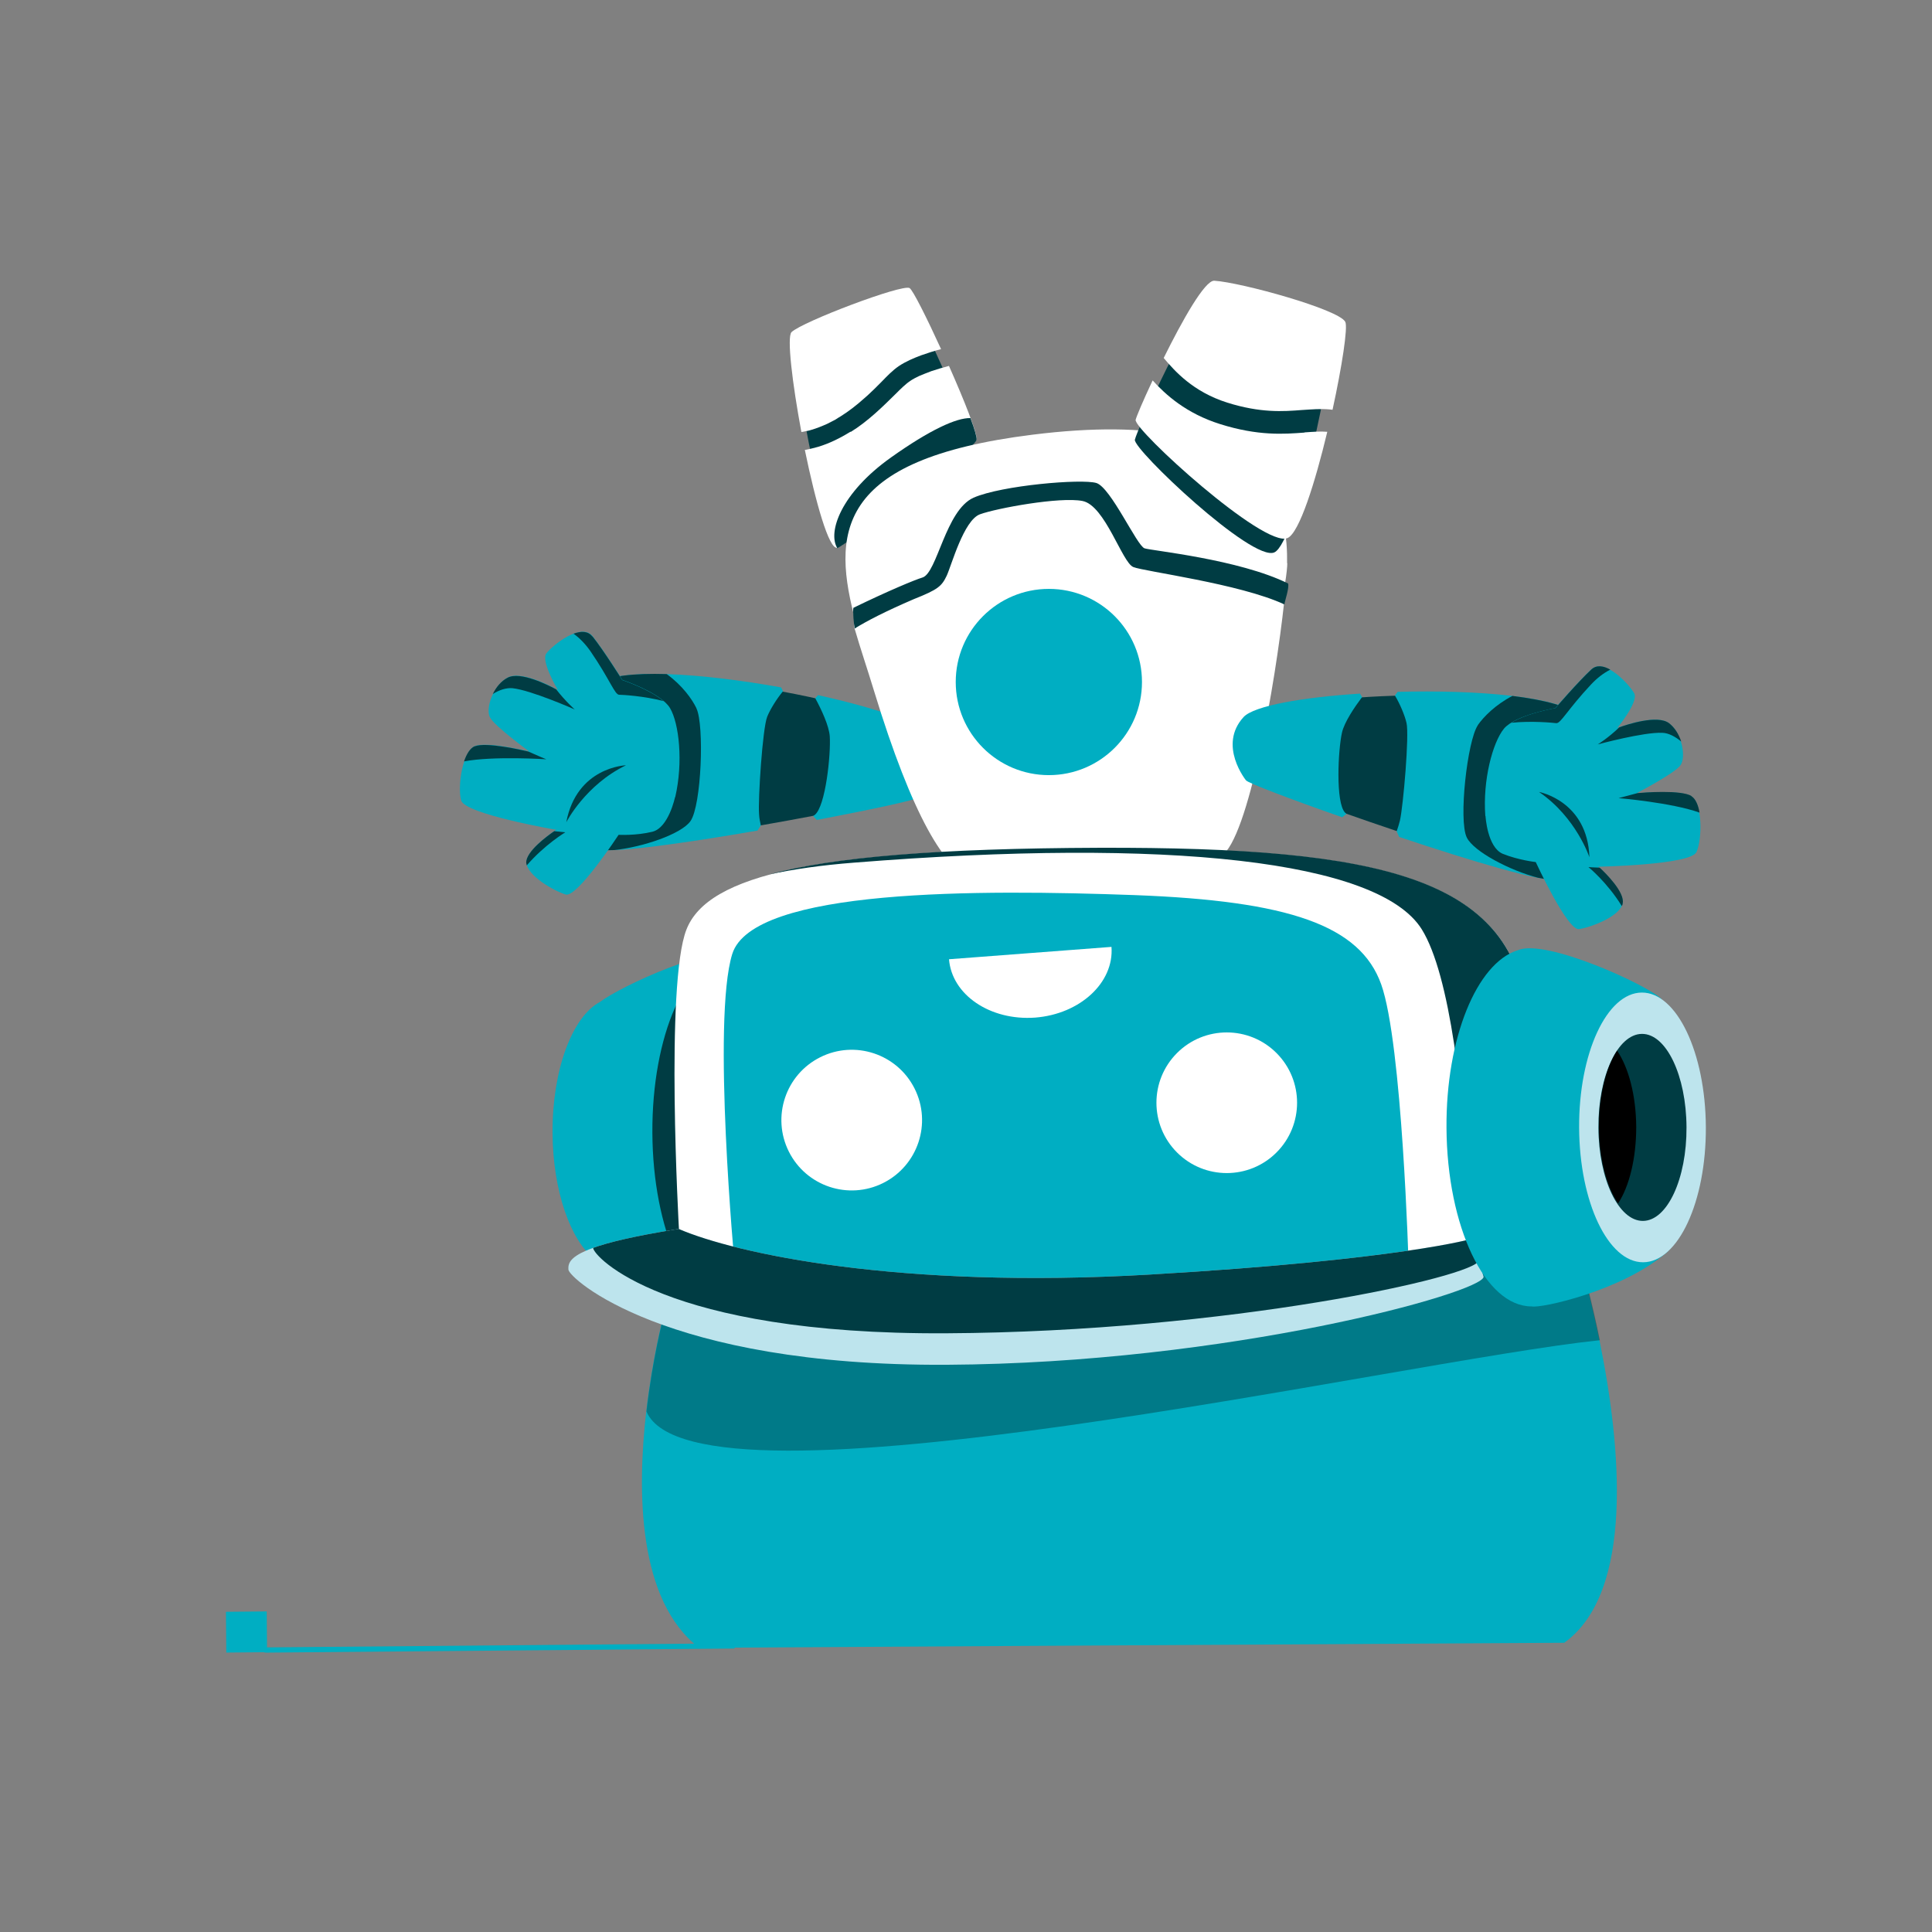 <svg width="150" height="150" viewBox="0 0 150 150" fill="none" xmlns="http://www.w3.org/2000/svg">
<rect x="0" y="0" width="150" height="150" fill="#808080" stroke="none"/>
<path d="M70.455 61.74C70.11 62.13 48.615 66.3 46.785 65.475C44.955 64.65 43.755 55.755 46.935 53.4C50.115 51.045 69.765 54.81 71.34 57.165C72.915 59.52 70.455 61.74 70.455 61.74Z" fill="#003C43"/>
<path d="M60.779 53.685C60.314 54.24 59.789 55.08 59.564 55.65C59.204 56.55 58.844 62.07 58.934 63.21C58.949 63.525 59.009 63.81 59.069 64.08L58.814 64.485C52.994 65.49 47.114 66.33 46.184 65.895C44.249 65.025 42.989 55.62 46.334 53.115C48.089 51.81 54.584 52.275 60.644 53.37L60.794 53.67L60.779 53.685Z" fill="#00AEC2"/>
<path d="M54.074 55.005C54.688 56.295 54.464 62.535 53.608 63.75C52.904 64.755 49.889 65.775 47.684 66C46.934 66.03 46.394 66 46.169 65.895C44.233 65.025 42.974 55.62 46.319 53.115C47.188 52.47 49.214 52.26 51.764 52.335C52.964 53.205 53.728 54.27 54.074 54.99V55.005Z" fill="#003C43"/>
<path d="M52.409 61.89C52.409 61.89 51.914 64.26 50.654 64.575C49.379 64.89 48.029 64.815 48.029 64.815C48.029 64.815 44.804 69.72 43.919 69.45C43.034 69.18 40.949 68.01 40.874 66.99C40.799 65.97 43.184 64.425 43.184 64.425C43.184 64.425 36.104 63.21 35.804 62.145C35.504 61.08 35.909 58.32 36.869 57.93C37.829 57.54 41.099 58.35 41.099 58.35C41.099 58.35 38.399 56.385 38.039 55.695C37.679 55.005 38.279 53.22 39.419 52.605C40.574 51.99 43.319 53.58 43.319 53.58C43.319 53.58 41.969 51.33 42.419 50.73C42.869 50.13 45.119 48.285 46.004 49.395C46.889 50.505 48.314 52.785 48.314 52.785C48.314 52.785 51.314 53.79 52.019 54.975C52.724 56.16 53.054 59.175 52.424 61.89H52.409Z" fill="#00AEC2"/>
<path d="M46.001 49.411C46.886 50.521 48.311 52.801 48.311 52.801C48.311 52.801 50.441 53.506 51.521 54.436C49.991 54.031 48.296 53.941 48.071 53.941C47.726 53.941 47.351 52.756 45.836 50.551C45.446 49.996 44.996 49.531 44.531 49.201C45.101 48.991 45.641 48.976 45.986 49.411H46.001Z" fill="#003C43"/>
<path d="M40.902 67.201C40.887 67.141 40.872 67.066 40.857 67.006C40.797 66.121 42.552 64.861 43.032 64.531C43.557 64.591 43.887 64.621 43.887 64.621C43.887 64.621 42.282 65.581 40.887 67.201H40.902Z" fill="#003C43"/>
<path d="M38.262 53.882C38.517 53.357 38.907 52.877 39.402 52.622C40.407 52.082 42.612 53.222 43.182 53.522C43.902 54.452 44.622 55.082 44.622 55.082C44.622 55.082 41.232 53.582 39.792 53.432C39.312 53.387 38.757 53.567 38.262 53.882Z" fill="#003C43"/>
<path d="M36.852 57.946C37.737 57.586 40.587 58.246 41.022 58.351C41.817 58.711 42.417 58.951 42.417 58.951C42.417 58.951 38.292 58.681 36.027 59.116C36.222 58.546 36.492 58.096 36.837 57.946H36.852Z" fill="#003C43"/>
<path d="M43.965 63.841C43.965 63.841 45.435 60.946 48.6 59.416C48.6 59.416 44.775 59.536 43.965 63.841Z" fill="#003C43"/>
<path d="M71.203 61.951C71.068 62.116 67.663 62.851 63.418 63.661L63.133 63.361C63.178 63.331 63.208 63.301 63.253 63.271C64.108 62.611 64.513 58.516 64.423 57.166C64.363 56.341 63.763 55.066 63.298 54.211L63.508 53.971C67.873 54.931 71.503 56.146 72.163 57.121C73.828 59.611 71.218 61.966 71.218 61.966L71.203 61.951Z" fill="#00AEC2"/>
<path d="M65.203 41.806C65.623 41.686 75.073 34.801 75.238 33.991C75.403 33.181 70.948 23.371 70.408 23.056C69.868 22.741 62.668 25.471 61.903 26.221C61.123 26.971 63.973 42.121 65.203 41.791V41.806Z" fill="#003C43"/>
<path d="M66.043 33.54C67.378 32.715 68.503 31.605 69.613 30.51C69.643 30.48 69.673 30.45 69.703 30.42C69.748 30.375 69.793 30.33 69.838 30.285C69.928 30.195 70.033 30.105 70.123 30.015C70.303 29.85 70.498 29.685 70.708 29.55C70.768 29.505 70.828 29.475 70.903 29.43C71.083 29.355 70.963 29.4 70.903 29.43C70.933 29.43 70.948 29.4 70.978 29.385C71.113 29.325 71.233 29.25 71.368 29.19C71.683 29.055 71.998 28.935 72.313 28.815C72.763 28.665 73.213 28.53 73.678 28.41C74.863 31.08 75.898 33.69 75.823 34.11C75.658 34.98 65.473 42.405 65.008 42.525C64.363 42.705 63.313 38.94 62.488 34.935C62.833 34.875 63.178 34.785 63.508 34.695C64.408 34.425 65.248 34.005 66.043 33.51V33.54Z" fill="white"/>
<path d="M69.779 28.426C69.299 28.756 68.879 29.191 68.474 29.611C68.354 29.731 68.249 29.836 68.129 29.956C68.069 30.016 68.024 30.061 67.964 30.121C67.949 30.136 67.919 30.166 67.904 30.181C67.634 30.436 67.379 30.691 67.094 30.931C66.509 31.456 65.894 31.936 65.219 32.356C65.114 32.416 65.009 32.476 64.904 32.551C64.859 32.581 64.814 32.611 64.769 32.626C64.589 32.716 64.394 32.821 64.214 32.911C63.809 33.091 63.404 33.256 62.984 33.376C62.894 33.406 62.789 33.436 62.699 33.451C62.699 33.451 62.669 33.451 62.654 33.466C62.654 33.466 62.624 33.466 62.609 33.466C62.474 33.496 62.354 33.526 62.219 33.541C61.514 29.761 61.079 26.146 61.454 25.786C62.294 24.976 70.049 22.036 70.619 22.366C70.874 22.516 71.954 24.676 73.064 27.106C72.539 27.241 72.029 27.406 71.519 27.586C70.919 27.811 70.319 28.066 69.779 28.426Z" fill="white"/>
<path d="M69.193 35.505C72.193 33.375 74.263 32.43 75.343 32.46C75.673 33.33 75.853 33.96 75.823 34.14C75.658 35.01 65.473 42.435 65.008 42.555C64.243 41.325 65.278 38.28 69.193 35.505Z" fill="#003C43"/>
<path d="M83.837 71.911C73.697 70.711 68.012 64.696 78.647 65.656C89.282 66.601 100.412 73.876 83.837 71.911Z" fill="#394F54"/>
<path d="M99.945 43.725C99.945 44.265 99.72 46.035 99.24 47.595C95.415 45.69 88.275 44.76 87.765 44.58C87.165 44.37 85.125 39.36 84 39.015C82.875 38.655 78.675 39.345 76.485 40.305C74.295 41.265 74.295 46.215 73.155 46.56C72.555 46.74 69.18 47.055 66.465 48.39C64.575 41.445 64.755 35.67 80.16 33.75C99.465 31.335 99.96 40.17 99.93 43.74L99.945 43.725Z" fill="white"/>
<path d="M94.814 66.465C92.219 68.04 75.509 68.1 75.509 68.1C73.469 67.755 70.829 63.375 67.859 53.64C67.349 51.96 66.794 50.34 66.344 48.78C66.224 48.39 66.419 47.97 66.779 47.79C69.314 46.56 71.894 45.33 72.434 45.15C73.574 44.79 73.844 40.365 76.034 39.405C78.224 38.445 83.624 37.98 84.764 38.34C85.889 38.7 87.899 43.2 88.499 43.41C88.979 43.575 95.429 44.295 99.314 46.05C99.584 46.17 99.734 46.44 99.704 46.74C99.029 52.965 96.929 65.175 94.799 66.48L94.814 66.465Z" fill="white"/>
<path d="M99.706 46.921C96.256 45.316 88.846 44.371 87.991 44.026C87.121 43.681 85.801 39.241 84.046 38.896C82.291 38.551 77.341 39.466 76.081 39.931C74.821 40.396 73.876 43.891 73.501 44.701C73.111 45.511 72.841 45.766 70.951 46.516C68.716 47.476 67.276 48.226 66.361 48.796C66.301 48.571 66.196 47.431 66.256 47.191C68.971 45.871 71.026 45.016 71.626 44.836C72.766 44.476 73.411 39.616 75.586 38.641C77.776 37.681 83.986 37.156 85.126 37.501C86.251 37.861 88.261 42.361 88.861 42.571C89.371 42.751 96.181 43.411 100.006 45.301C100.111 45.646 99.751 46.651 99.721 46.921H99.706Z" fill="#003C43"/>
<path d="M81.433 60.181C85.426 60.181 88.663 56.944 88.663 52.951C88.663 48.958 85.426 45.721 81.433 45.721C77.44 45.721 74.203 48.958 74.203 52.951C74.203 56.944 77.44 60.181 81.433 60.181Z" fill="#00AEC2"/>
<path d="M121.455 127.545L54.285 127.935C49.515 124.29 49.455 115.8 50.175 109.575C50.655 105.42 51.48 102.3 51.48 102.3C51.48 102.3 52.92 102.12 55.365 101.835C70.05 100.08 121.35 94.02 121.77 94.935C121.845 95.1 122.115 95.865 122.46 97.08C122.94 98.73 123.6 101.205 124.185 104.07C125.865 112.29 126.915 123.645 121.425 127.56L121.455 127.545Z" fill="#00AEC2"/>
<path d="M56.624 101.79C55.934 101.955 49.664 100.665 46.184 97.785C46.184 97.785 46.184 97.785 46.169 97.77C44.294 96.3 42.929 92.475 42.899 87.975C42.869 83.07 44.429 78.945 46.559 77.805C48.299 76.5 55.364 73.29 57.374 74.13C57.374 74.13 57.404 74.13 57.419 74.145C60.584 75.12 63.044 80.88 63.074 87.87C63.119 95.55 60.224 101.79 56.609 101.805L56.624 101.79Z" fill="#00AEC2"/>
<path d="M56.811 101.567C60.174 101.549 62.869 95.423 62.829 87.885C62.79 80.346 60.031 74.249 56.668 74.267C53.305 74.285 50.61 80.41 50.65 87.949C50.689 95.487 53.448 101.584 56.811 101.567Z" fill="#003C43"/>
<path d="M52.712 95.416C52.712 95.416 51.632 76.366 53.297 72.166C54.947 67.951 63.272 65.911 85.367 65.851C107.462 65.791 117.227 68.251 118.577 78.511C119.927 88.771 119.522 96.016 119.522 96.016C119.522 96.016 109.217 101.176 86.867 100.981C64.517 100.786 53.312 96.331 52.727 95.431L52.712 95.416Z" fill="white"/>
<path d="M57.046 98.295C57.046 98.295 55.261 79.185 56.851 74.07C58.441 68.955 76.066 69.06 88.081 69.495C100.096 69.945 105.601 71.85 107.236 76.425C108.871 81 109.366 98.25 109.366 98.25C109.366 98.25 84.526 102.525 57.046 98.28V98.295Z" fill="#00AEC2"/>
<g style="mix-blend-mode:multiply">
<path d="M124.201 104.055C108.751 105.66 53.911 118.305 50.191 109.59C50.191 109.59 50.191 109.59 50.191 109.575C50.671 105.42 51.496 102.3 51.496 102.3C51.496 102.3 52.936 102.12 55.381 101.835C69.661 103.71 109.561 98.865 122.491 97.08C122.971 98.73 123.631 101.205 124.216 104.07L124.201 104.055Z" fill="black" fill-opacity="0.3"/>
</g>
<path d="M115.186 99.136L114.826 97.876L114.331 96.166C114.331 96.166 108.781 97.816 89.281 98.956C69.781 100.096 57.106 97.321 52.696 95.416C52.561 95.431 52.426 95.461 52.306 95.476C49.186 95.986 47.251 96.451 46.051 96.886C44.116 97.576 44.116 98.161 44.131 98.566C44.131 99.211 51.601 106.081 73.501 105.961C95.401 105.841 115.066 100.366 115.186 99.136Z" fill="#BDE4ED"/>
<path d="M114.826 97.876L114.331 96.166C114.331 96.166 108.781 97.816 89.281 98.956C69.781 100.096 57.106 97.321 52.696 95.416C52.561 95.431 52.426 95.461 52.306 95.476C49.186 95.986 47.251 96.451 46.051 96.886C46.051 97.531 51.586 103.636 73.471 103.516C95.371 103.396 114.691 99.091 114.811 97.861L114.826 97.876Z" fill="#003C43"/>
<path d="M114.105 93.841C113.64 85.141 112.59 75.691 110.385 72.151C107.055 66.811 90.705 65.026 66.3 66.976C63.78 67.171 61.605 67.486 59.715 67.891C64.68 66.541 72.78 65.866 85.35 65.821C107.445 65.761 117.21 68.221 118.56 78.481C119.91 88.741 119.505 95.986 119.505 95.986C119.505 95.986 117.735 92.806 114.105 93.826V93.841Z" fill="#003C43"/>
<path d="M129.315 97.305C125.88 100.23 119.625 101.595 118.92 101.43C115.305 101.445 112.35 95.236 112.305 87.57C112.26 80.581 114.66 74.79 117.81 73.785C117.81 73.785 117.84 73.785 117.855 73.77C119.985 72.856 127.875 76.456 128.985 77.55C130.095 78.645 132.765 94.38 129.315 97.32V97.305Z" fill="#00AEC2"/>
<path d="M127.576 98.002C130.294 97.988 132.472 93.289 132.442 87.506C132.411 81.724 130.184 77.048 127.467 77.062C124.75 77.076 122.571 81.775 122.602 87.558C122.632 93.34 124.859 98.016 127.576 98.002Z" fill="#BDE4ED"/>
<path d="M127.558 94.791C129.447 94.781 130.961 91.523 130.94 87.513C130.919 83.504 129.371 80.261 127.482 80.271C125.594 80.281 124.08 83.539 124.101 87.549C124.122 91.558 125.67 94.801 127.558 94.791Z" fill="#003C43"/>
<path d="M124.141 87.51C124.141 85.065 124.681 82.89 125.551 81.57C126.436 82.875 127.021 85.035 127.036 87.495C127.036 89.94 126.496 92.115 125.626 93.435C124.741 92.13 124.156 89.97 124.141 87.51Z" fill="black"/>
<path d="M93.826 23.686C92.626 23.626 88.261 33.406 88.111 34.141C87.961 34.876 97.231 43.666 98.941 42.886C100.651 42.106 103.666 27.616 103.216 26.686C102.781 25.756 95.791 23.791 93.826 23.686Z" fill="#003C43"/>
<path d="M101.118 31.83C99.603 31.95 97.878 32.07 95.283 31.26C92.598 30.405 91.203 28.8 90.348 27.795C91.788 24.885 93.543 21.75 94.278 21.795C96.393 21.93 103.968 24.03 104.448 24.99C104.658 25.41 104.193 28.44 103.458 31.815C103.368 31.815 103.293 31.785 103.203 31.785C102.513 31.725 101.853 31.785 101.133 31.83H101.118Z" fill="white"/>
<path d="M101.295 33.57C101.955 33.525 102.525 33.48 103.05 33.525C102.105 37.47 100.875 41.385 99.96 41.775C98.13 42.57 88.02 33.36 88.17 32.595C88.23 32.34 88.755 31.095 89.49 29.535C90.495 30.645 92.1 32.1 94.725 32.925C97.68 33.855 99.675 33.705 101.28 33.585L101.295 33.57Z" fill="white"/>
<path d="M20.735 128.276L20.707 125.111L17.542 125.139L17.57 128.304L20.735 128.276Z" fill="#00AEC2"/>
<path d="M57.031 127.991L57.027 127.586L20.534 127.904L20.537 128.309L57.031 127.991Z" fill="#00AEC2"/>
<path d="M68.572 91.847C71.269 90.496 72.36 87.216 71.01 84.52C69.659 81.824 66.379 80.732 63.683 82.083C60.987 83.433 59.895 86.713 61.245 89.409C62.596 92.106 65.876 93.197 68.572 91.847Z" fill="white"/>
<path d="M99.106 89.478C101.238 87.346 101.238 83.889 99.106 81.756C96.974 79.624 93.516 79.624 91.384 81.756C89.252 83.889 89.252 87.346 91.384 89.478C93.516 91.61 96.974 91.61 99.106 89.478Z" fill="white"/>
<path d="M97.532 60.495C97.817 60.93 118.427 68.28 120.362 67.755C122.297 67.215 124.817 58.605 122.027 55.8C119.237 52.995 99.242 53.76 97.337 55.845C95.417 57.93 97.532 60.51 97.532 60.51V60.495Z" fill="#003C43"/>
<path d="M108.301 54C108.676 54.615 109.066 55.53 109.201 56.13C109.426 57.06 108.946 62.58 108.691 63.705C108.616 64.005 108.526 64.29 108.436 64.545L108.631 64.98C114.226 66.855 119.911 68.55 120.916 68.28C122.956 67.71 125.626 58.605 122.686 55.62C121.156 54.06 114.646 53.55 108.511 53.715L108.316 53.985L108.301 54Z" fill="#00AEC2"/>
<path d="M114.737 56.311C113.927 57.496 113.222 63.691 113.882 65.026C114.422 66.121 117.242 67.591 119.402 68.146C120.137 68.296 120.677 68.341 120.917 68.281C122.957 67.711 125.627 58.606 122.687 55.621C121.922 54.856 119.957 54.346 117.422 54.031C116.117 54.706 115.187 55.651 114.737 56.296V56.311Z" fill="#003C43"/>
<path d="M115.335 63.361C115.335 63.361 115.47 65.776 116.67 66.287C117.885 66.781 119.235 66.931 119.235 66.931C119.235 66.931 121.695 72.272 122.595 72.136C123.51 72.001 125.745 71.162 125.97 70.171C126.195 69.166 124.08 67.291 124.08 67.291C124.08 67.291 131.265 67.156 131.715 66.151C132.165 65.147 132.195 62.356 131.295 61.816C130.41 61.276 127.05 61.592 127.05 61.592C127.05 61.592 130.02 60.047 130.47 59.416C130.92 58.786 130.605 56.926 129.57 56.147C128.535 55.367 125.565 56.522 125.565 56.522C125.565 56.522 127.23 54.496 126.885 53.837C126.525 53.176 124.575 51.017 123.54 51.977C122.505 52.937 120.75 54.977 120.75 54.977C120.75 54.977 117.63 55.517 116.76 56.581C115.89 57.647 115.11 60.572 115.32 63.346L115.335 63.361Z" fill="#00AEC2"/>
<path d="M123.554 51.976C122.519 52.936 120.764 54.976 120.764 54.976C120.764 54.976 118.559 55.351 117.344 56.116C118.904 55.951 120.599 56.116 120.824 56.146C121.169 56.191 121.709 55.081 123.539 53.131C124.004 52.636 124.514 52.246 125.024 51.991C124.499 51.691 123.959 51.601 123.554 51.976Z" fill="#003C43"/>
<path d="M125.923 70.335C125.953 70.275 125.983 70.215 125.983 70.14C126.178 69.285 124.633 67.755 124.198 67.365C123.673 67.35 123.328 67.32 123.328 67.32C123.328 67.32 124.783 68.505 125.908 70.335H125.923Z" fill="#003C43"/>
<path d="M130.527 57.571C130.347 57.016 130.032 56.491 129.582 56.146C128.682 55.471 126.312 56.251 125.712 56.476C124.857 57.301 124.047 57.796 124.047 57.796C124.047 57.796 127.632 56.821 129.072 56.896C129.552 56.911 130.077 57.196 130.527 57.571Z" fill="#003C43"/>
<path d="M131.323 61.801C130.513 61.306 127.588 61.531 127.138 61.576C126.298 61.801 125.668 61.966 125.668 61.966C125.668 61.966 129.778 62.311 131.953 63.091C131.848 62.491 131.638 62.011 131.323 61.816V61.801Z" fill="#003C43"/>
<path d="M123.403 66.556C123.403 66.556 122.383 63.466 119.488 61.486C119.488 61.486 123.253 62.176 123.403 66.556Z" fill="#003C43"/>
<path d="M96.765 60.602C96.885 60.782 100.125 62.027 104.205 63.452L104.535 63.197C104.505 63.167 104.46 63.122 104.43 63.092C103.68 62.312 103.89 58.202 104.19 56.882C104.37 56.072 105.165 54.902 105.75 54.122L105.585 53.852C101.13 54.137 97.365 54.797 96.555 55.667C94.53 57.872 96.75 60.602 96.75 60.602H96.765Z" fill="#00AEC2"/>
<path d="M73.68 74.461C73.89 77.236 76.875 79.261 80.37 79.006C83.85 78.736 86.505 76.291 86.295 73.516L73.68 74.476V74.461Z" fill="white"/>
</svg>
